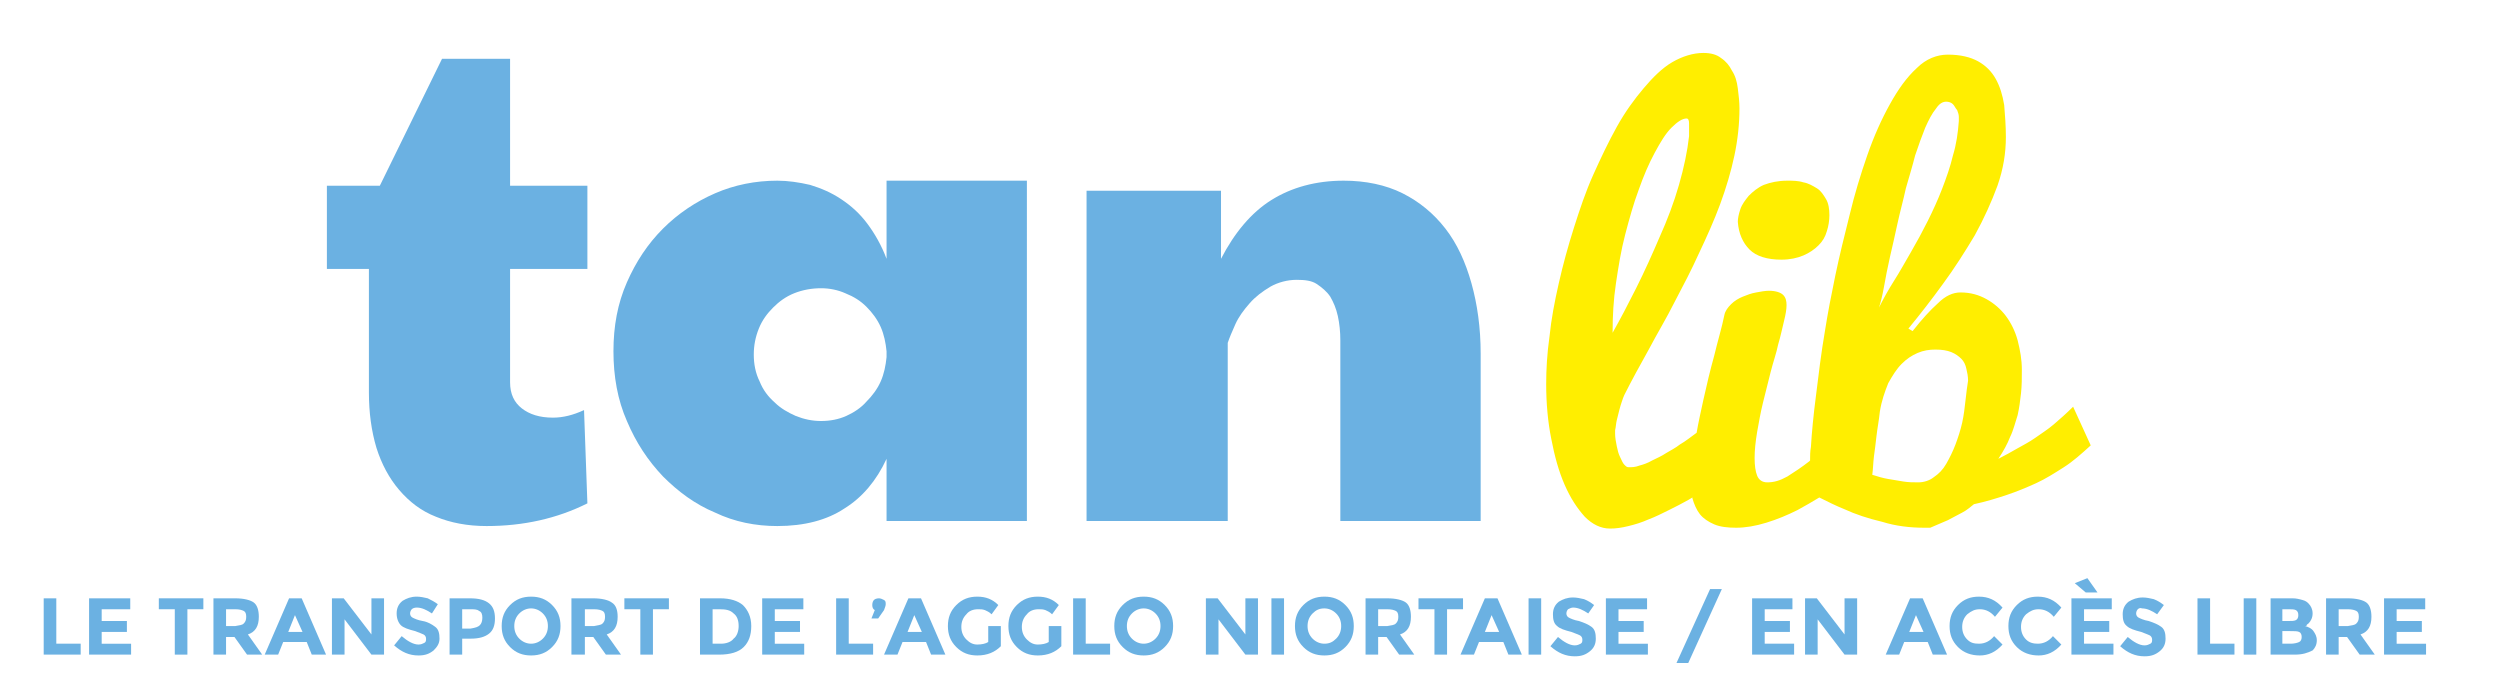 <?xml version="1.0" encoding="UTF-8" standalone="no"?>
<svg
   xmlns:dc="http://purl.org/dc/elements/1.1/"
   xmlns:cc="http://creativecommons.org/ns#"
   xmlns:rdf="http://www.w3.org/1999/02/22-rdf-syntax-ns#"
   xmlns:svg="http://www.w3.org/2000/svg"
   xmlns="http://www.w3.org/2000/svg"
   xmlns:sodipodi="http://sodipodi.sourceforge.net/DTD/sodipodi-0.dtd"
   xmlns:inkscape="http://www.inkscape.org/namespaces/inkscape"
   inkscape:version="1.0rc1 (09960d6f05, 2020-04-09)"
   sodipodi:docname="Tanlib (logo).svg"
   xml:space="preserve"
   style="enable-background:new 0 0 297.5 83;"
   viewBox="0 0 297.5 83"
   y="0px"
   x="0px"
   id="Calque_1"
   version="1.1"><defs
   id="defs105" /><sodipodi:namedview
   inkscape:current-layer="Calque_1"
   inkscape:window-maximized="0"
   inkscape:window-y="0"
   inkscape:window-x="0"
   inkscape:cy="41.5"
   inkscape:cx="148.75"
   inkscape:zoom="1.7647059"
   showgrid="false"
   id="namedview103"
   inkscape:window-height="480"
   inkscape:window-width="738"
   inkscape:pageshadow="2"
   inkscape:pageopacity="0"
   guidetolerance="10"
   gridtolerance="10"
   objecttolerance="10"
   borderopacity="1"
   bordercolor="#666666"
   pagecolor="#ffffff" />
<style
   id="style2"
   type="text/css">
	.st0{fill:#6BB1E2;}
	.st1{fill:#FFEE00;}
</style>
<g
   id="g88">
	<path
   id="path4"
   d="M5.2,77.9v-6.7h1.5v5.4h2.9v1.3C9.6,77.9,5.2,77.9,5.2,77.9z"
   class="st0" />
	<path
   id="path6"
   d="M15.5,71.2v1.3h-3.4v1.4h3v1.3h-3v1.4h3.5v1.3h-5v-6.7L15.5,71.2L15.5,71.2z"
   class="st0" />
	<path
   id="path8"
   d="M22.3,72.5v5.4h-1.5v-5.4h-1.9v-1.3h5.3v1.3H22.3z"
   class="st0" />
	<path
   id="path10"
   d="M30.8,73.4c0,1.1-0.4,1.8-1.3,2.1l1.7,2.4h-1.8l-1.5-2.1h-1v2.1h-1.5v-6.7H28c1,0,1.8,0.2,2.2,0.5   C30.6,72,30.8,72.6,30.8,73.4z M29,74.2c0.2-0.2,0.3-0.4,0.3-0.8s-0.1-0.6-0.3-0.7c-0.2-0.1-0.5-0.2-1-0.2h-1.1v2H28   C28.5,74.4,28.8,74.4,29,74.2z"
   class="st0" />
	<path
   id="path12"
   d="M37.1,77.9l-0.6-1.5h-2.8l-0.6,1.5h-1.6l2.9-6.7h1.5l2.9,6.7H37.1z M35.1,73.2l-0.8,2H36L35.1,73.2z"
   class="st0" />
	<path
   id="path14"
   d="M44.2,71.2h1.5v6.7h-1.5L41,73.7v4.2h-1.5v-6.7h1.4l3.3,4.3V71.2z"
   class="st0" />
	<path
   id="path16"
   d="M49,72.5c-0.1,0.1-0.2,0.3-0.2,0.5s0.1,0.4,0.3,0.5s0.6,0.3,1.2,0.4s1.1,0.4,1.5,0.7c0.4,0.3,0.5,0.8,0.5,1.4   s-0.3,1-0.7,1.4c-0.5,0.4-1,0.6-1.8,0.6c-1.1,0-2-0.4-2.9-1.2l0.9-1.1c0.7,0.6,1.4,1,2,1c0.3,0,0.5-0.1,0.7-0.2s0.2-0.3,0.2-0.5   s-0.1-0.4-0.3-0.5s-0.5-0.2-1-0.4c-0.8-0.2-1.4-0.4-1.7-0.7s-0.5-0.8-0.5-1.4s0.2-1.1,0.7-1.5c0.5-0.3,1-0.5,1.7-0.5   c0.4,0,0.9,0.1,1.3,0.2c0.4,0.2,0.8,0.4,1.2,0.7L51.4,73c-0.6-0.4-1.2-0.7-1.8-0.7C49.3,72.3,49.1,72.4,49,72.5z"
   class="st0" />
	<path
   id="path18"
   d="M58.2,71.8c0.5,0.4,0.7,1,0.7,1.8s-0.2,1.4-0.7,1.8S57,76,56,76h-1v1.9h-1.5v-6.7h2.4   C57,71.2,57.7,71.4,58.2,71.8z M57.1,74.4c0.2-0.2,0.3-0.5,0.3-0.9s-0.1-0.7-0.4-0.8c-0.2-0.2-0.6-0.2-1.1-0.2H55v2.3h1   C56.6,74.7,56.9,74.6,57.1,74.4z"
   class="st0" />
	<path
   id="path20"
   d="M65.7,77c-0.7,0.7-1.5,1-2.5,1s-1.8-0.3-2.5-1s-1-1.5-1-2.5s0.3-1.8,1-2.5s1.5-1,2.5-1s1.8,0.3,2.5,1   s1,1.5,1,2.5S66.4,76.3,65.7,77z M65.2,74.5c0-0.6-0.2-1.1-0.6-1.5s-0.9-0.6-1.4-0.6s-1,0.2-1.4,0.6s-0.6,0.9-0.6,1.5   s0.2,1.1,0.6,1.5c0.4,0.4,0.9,0.6,1.4,0.6s1-0.2,1.4-0.6S65.2,75.1,65.2,74.5z"
   class="st0" />
	<path
   id="path22"
   d="M73.5,73.4c0,1.1-0.4,1.8-1.3,2.1l1.7,2.4h-1.8l-1.5-2.1h-1v2.1H68v-6.7h2.6c1,0,1.8,0.2,2.2,0.5   C73.3,72,73.5,72.6,73.5,73.4z M71.7,74.2c0.2-0.2,0.3-0.4,0.3-0.8s-0.1-0.6-0.3-0.7c-0.2-0.1-0.5-0.2-1-0.2h-1.1v2h1.1   C71.1,74.4,71.5,74.4,71.7,74.2z"
   class="st0" />
	<path
   id="path24"
   d="M77.7,72.5v5.4h-1.5v-5.4h-1.9v-1.3h5.3v1.3H77.7z"
   class="st0" />
	<path
   id="path26"
   d="M88.4,72c0.6,0.6,1,1.4,1,2.5s-0.3,1.9-0.9,2.5s-1.6,0.9-2.9,0.9h-2.3v-6.7h2.4C86.9,71.2,87.8,71.5,88.4,72z    M87.3,76c0.4-0.3,0.6-0.9,0.6-1.5c0-0.7-0.2-1.2-0.6-1.5c-0.4-0.4-0.9-0.5-1.7-0.5h-0.8v4.1h1C86.4,76.6,87,76.4,87.3,76z"
   class="st0" />
	<path
   id="path28"
   d="M95.6,71.2v1.3h-3.4v1.4h3v1.3h-3v1.4h3.5v1.3h-5v-6.7L95.6,71.2L95.6,71.2z"
   class="st0" />
	<path
   id="path30"
   d="M99.5,77.9v-6.7h1.5v5.4h2.9v1.3C103.9,77.9,99.5,77.9,99.5,77.9z"
   class="st0" />
	<path
   id="path32"
   d="M104.1,72.6c-0.2-0.1-0.3-0.3-0.3-0.6s0.1-0.5,0.2-0.6s0.3-0.2,0.6-0.2c0.2,0,0.4,0.1,0.6,0.2s0.2,0.3,0.2,0.5   s-0.1,0.4-0.2,0.7l-0.7,1h-0.8L104.1,72.6z"
   class="st0" />
	<path
   id="path34"
   d="M110.8,77.9l-0.6-1.5h-2.8l-0.6,1.5h-1.6l2.9-6.7h1.5l2.9,6.7H110.8z M108.8,73.2l-0.8,2h1.7L108.8,73.2z"
   class="st0" />
	<path
   id="path36"
   d="M117.6,74.5h1.5v2.4c-0.7,0.7-1.6,1.1-2.8,1.1c-1,0-1.8-0.3-2.5-1s-1-1.5-1-2.5s0.3-1.8,1-2.5s1.5-1,2.5-1   s1.8,0.3,2.5,1l-0.8,1.1c-0.3-0.3-0.6-0.4-0.8-0.5c-0.3-0.1-0.5-0.1-0.8-0.1c-0.6,0-1.1,0.2-1.4,0.6c-0.4,0.4-0.6,0.9-0.6,1.5   s0.2,1.1,0.6,1.5s0.8,0.6,1.3,0.6s1-0.1,1.3-0.3C117.6,76.4,117.6,74.5,117.6,74.5z"
   class="st0" />
	<path
   id="path38"
   d="M124.8,74.5h1.5v2.4c-0.7,0.7-1.6,1.1-2.8,1.1c-1,0-1.8-0.3-2.5-1s-1-1.5-1-2.5s0.3-1.8,1-2.5s1.5-1,2.5-1   s1.8,0.3,2.5,1l-0.8,1.1c-0.3-0.3-0.6-0.4-0.8-0.5c-0.3-0.1-0.5-0.1-0.8-0.1c-0.6,0-1.1,0.2-1.4,0.6c-0.4,0.4-0.6,0.9-0.6,1.5   s0.2,1.1,0.6,1.5s0.8,0.6,1.3,0.6s1-0.1,1.3-0.3C124.8,76.4,124.8,74.5,124.8,74.5z"
   class="st0" />
	<path
   id="path40"
   d="M127.7,77.9v-6.7h1.5v5.4h2.9v1.3C132.1,77.9,127.7,77.9,127.7,77.9z"
   class="st0" />
	<path
   id="path42"
   d="M138.6,77c-0.7,0.7-1.5,1-2.5,1s-1.8-0.3-2.5-1s-1-1.5-1-2.5s0.3-1.8,1-2.5s1.5-1,2.5-1s1.8,0.3,2.5,1   s1,1.5,1,2.5S139.3,76.3,138.6,77z M138.1,74.5c0-0.6-0.2-1.1-0.6-1.5c-0.4-0.4-0.9-0.6-1.4-0.6s-1,0.2-1.4,0.6s-0.6,0.9-0.6,1.5   s0.2,1.1,0.6,1.5c0.4,0.4,0.9,0.6,1.4,0.6s1-0.2,1.4-0.6S138.1,75.1,138.1,74.5z"
   class="st0" />
	<path
   id="path44"
   d="M148.2,71.2h1.5v6.7h-1.5l-3.2-4.2v4.2h-1.5v-6.7h1.4l3.3,4.3V71.2z"
   class="st0" />
	<path
   id="path46"
   d="M151.3,71.2h1.5v6.7h-1.5V71.2z"
   class="st0" />
	<path
   id="path48"
   d="M160.1,77c-0.7,0.7-1.5,1-2.5,1s-1.8-0.3-2.5-1s-1-1.5-1-2.5s0.3-1.8,1-2.5s1.5-1,2.5-1s1.8,0.3,2.5,1   s1,1.5,1,2.5S160.8,76.3,160.1,77z M159.6,74.5c0-0.6-0.2-1.1-0.6-1.5c-0.4-0.4-0.9-0.6-1.4-0.6c-0.6,0-1,0.2-1.4,0.6   s-0.6,0.9-0.6,1.5s0.2,1.1,0.6,1.5s0.9,0.6,1.4,0.6c0.6,0,1-0.2,1.4-0.6S159.6,75.1,159.6,74.5z"
   class="st0" />
	<path
   id="path50"
   d="M167.9,73.4c0,1.1-0.4,1.8-1.3,2.1l1.7,2.4h-1.8l-1.5-2.1h-1v2.1h-1.5v-6.7h2.6c1,0,1.8,0.2,2.2,0.5   S167.9,72.6,167.9,73.4z M166.1,74.2c0.2-0.2,0.3-0.4,0.3-0.8s-0.1-0.6-0.3-0.7s-0.5-0.2-1-0.2H164v2h1.1   C165.6,74.4,165.9,74.4,166.1,74.2z"
   class="st0" />
	<path
   id="path52"
   d="M172.2,72.5v5.4h-1.5v-5.4h-1.9v-1.3h5.3v1.3H172.2z"
   class="st0" />
	<path
   id="path54"
   d="M179.5,77.9l-0.6-1.5H176l-0.6,1.5h-1.6l2.9-6.7h1.5l2.9,6.7H179.5z M177.5,73.2l-0.8,2h1.7L177.5,73.2z"
   class="st0" />
	<path
   id="path56"
   d="M181.9,71.2h1.5v6.7h-1.5V71.2z"
   class="st0" />
	<path
   id="path58"
   d="M186.6,72.5c-0.1,0.1-0.2,0.3-0.2,0.5s0.1,0.4,0.3,0.5s0.6,0.3,1.2,0.4c0.6,0.2,1.1,0.4,1.5,0.7   c0.4,0.3,0.5,0.8,0.5,1.4s-0.2,1.1-0.7,1.5s-1,0.6-1.8,0.6c-1.1,0-2-0.4-2.9-1.2l0.9-1.1c0.7,0.6,1.4,1,2,1c0.3,0,0.5-0.1,0.7-0.2   s0.2-0.3,0.2-0.5s-0.1-0.4-0.3-0.5s-0.5-0.2-1-0.4c-0.8-0.2-1.4-0.4-1.7-0.7c-0.4-0.3-0.5-0.8-0.5-1.4s0.2-1.1,0.7-1.5   c0.5-0.3,1-0.5,1.7-0.5c0.4,0,0.9,0.1,1.3,0.2c0.5,0.2,0.8,0.4,1.2,0.7l-0.7,1c-0.6-0.4-1.2-0.7-1.8-0.7   C187,72.3,186.8,72.4,186.6,72.5z"
   class="st0" />
	<path
   id="path60"
   d="M196,71.2v1.3h-3.4v1.4h3v1.3h-3v1.4h3.5v1.3h-5v-6.7L196,71.2L196,71.2z"
   class="st0" />
	<path
   id="path62"
   d="M203.5,70.1h1.4l-4,8.8h-1.4L203.5,70.1z"
   class="st0" />
	<path
   id="path64"
   d="M213.3,71.2v1.3H210v1.4h3v1.3h-3v1.4h3.5v1.3h-5v-6.7L213.3,71.2L213.3,71.2z"
   class="st0" />
	<path
   id="path66"
   d="M219.5,71.2h1.5v6.7h-1.5l-3.2-4.2v4.2h-1.5v-6.7h1.4l3.3,4.3V71.2z"
   class="st0" />
	<path
   id="path68"
   d="M230,77.9l-0.6-1.5h-2.8l-0.6,1.5h-1.6l2.9-6.7h1.5l2.9,6.7H230z M228,73.2l-0.8,2h1.7L228,73.2z"
   class="st0" />
	<path
   id="path70"
   d="M235.5,76.6c0.7,0,1.3-0.3,1.8-0.9l1,1c-0.8,0.9-1.7,1.3-2.7,1.3s-1.9-0.3-2.6-1c-0.7-0.7-1-1.5-1-2.5   s0.3-1.8,1-2.5s1.5-1,2.5-1c1.1,0,2,0.4,2.8,1.3l-0.9,1.1c-0.5-0.6-1.1-0.9-1.8-0.9c-0.6,0-1,0.2-1.5,0.6c-0.4,0.4-0.6,0.9-0.6,1.5   s0.2,1.1,0.6,1.5S234.9,76.6,235.5,76.6z"
   class="st0" />
	<path
   id="path72"
   d="M242.5,76.6c0.7,0,1.3-0.3,1.8-0.9l1,1c-0.8,0.9-1.7,1.3-2.7,1.3s-1.9-0.3-2.6-1c-0.7-0.7-1-1.5-1-2.5   s0.3-1.8,1-2.5s1.5-1,2.5-1c1.1,0,2,0.4,2.8,1.3l-0.9,1.1c-0.5-0.6-1.1-0.9-1.8-0.9c-0.6,0-1,0.2-1.5,0.6c-0.4,0.4-0.6,0.9-0.6,1.5   s0.2,1.1,0.6,1.5S242,76.6,242.5,76.6z"
   class="st0" />
	<path
   id="path74"
   d="M251.3,71.2v1.3H248v1.4h3v1.3h-3v1.4h3.5v1.3h-5v-6.7L251.3,71.2L251.3,71.2z M249.6,70.5h-1.4l-1.3-1.1   l1.5-0.6L249.6,70.5z"
   class="st0" />
	<path
   id="path76"
   d="M254.4,72.5c-0.1,0.1-0.2,0.3-0.2,0.5s0.1,0.4,0.3,0.5s0.6,0.3,1.2,0.4c0.6,0.2,1.1,0.4,1.5,0.7   c0.4,0.3,0.5,0.8,0.5,1.4s-0.2,1.1-0.7,1.5s-1,0.6-1.8,0.6c-1.1,0-2-0.4-2.9-1.2l0.9-1.1c0.7,0.6,1.4,1,2,1c0.3,0,0.5-0.1,0.7-0.2   c0.2-0.1,0.2-0.3,0.2-0.5s-0.1-0.4-0.3-0.5s-0.5-0.2-1-0.4c-0.8-0.2-1.4-0.4-1.7-0.7c-0.4-0.3-0.5-0.8-0.5-1.4s0.2-1.1,0.7-1.5   c0.5-0.3,1-0.5,1.7-0.5c0.4,0,0.9,0.1,1.3,0.2c0.5,0.2,0.8,0.4,1.2,0.7l-0.8,1.1c-0.6-0.4-1.2-0.7-1.8-0.7   C254.7,72.3,254.5,72.4,254.4,72.5z"
   class="st0" />
	<path
   id="path78"
   d="M261.5,77.9v-6.7h1.5v5.4h2.9v1.3C265.9,77.9,261.5,77.9,261.5,77.9z"
   class="st0" />
	<path
   id="path80"
   d="M267,71.2h1.5v6.7H267V71.2z"
   class="st0" />
	<path
   id="path82"
   d="M273.1,77.9h-2.9v-6.7h2.6c0.5,0,0.8,0.1,1.2,0.2s0.6,0.3,0.7,0.4c0.3,0.3,0.5,0.7,0.5,1.2s-0.2,0.9-0.5,1.2   c-0.1,0.1-0.2,0.1-0.2,0.2s-0.1,0.1-0.2,0.1c0.4,0.1,0.8,0.3,1,0.6c0.2,0.3,0.4,0.6,0.4,1.1s-0.2,0.9-0.5,1.2   C274.6,77.7,274,77.9,273.1,77.9z M271.6,73.9h0.7c0.4,0,0.7,0,0.9-0.1s0.3-0.3,0.3-0.6s-0.1-0.5-0.3-0.6c-0.2-0.1-0.5-0.1-0.9-0.1   h-0.7V73.9z M271.6,76.6h1c0.4,0,0.8-0.1,1-0.2s0.3-0.3,0.3-0.6c0-0.3-0.1-0.5-0.3-0.6c-0.2-0.1-0.6-0.1-1.1-0.1h-0.9V76.6z"
   class="st0" />
	<path
   id="path84"
   d="M282.2,73.4c0,1.1-0.4,1.8-1.3,2.1l1.7,2.4h-1.8l-1.5-2.1h-1v2.1h-1.5v-6.7h2.6c1,0,1.8,0.2,2.2,0.5   S282.2,72.6,282.2,73.4z M280.4,74.2c0.2-0.2,0.3-0.4,0.3-0.8s-0.1-0.6-0.3-0.7c-0.2-0.1-0.5-0.2-1-0.2h-1.1v2h1.1   C279.9,74.4,280.2,74.4,280.4,74.2z"
   class="st0" />
	<path
   id="path86"
   d="M288.6,71.2v1.3h-3.4v1.4h3v1.3h-3v1.4h3.5v1.3h-5v-6.7L288.6,71.2L288.6,71.2z"
   class="st0" />
</g>
<g
   id="g100">
	<path
   id="path90"
   d="M208.2,29.7c0.8,0.8,2.1,1.2,3.8,1.2c1,0,1.9-0.2,2.6-0.5c0.7-0.3,1.3-0.7,1.8-1.2s0.8-1,1-1.7   c0.2-0.6,0.3-1.3,0.3-1.9c0-0.7-0.1-1.4-0.4-1.9c-0.3-0.5-0.6-1-1.1-1.3s-1-0.6-1.6-0.7c-0.6-0.2-1.3-0.2-1.9-0.2   c-1.1,0-2,0.2-2.8,0.5c-0.7,0.3-1.3,0.8-1.8,1.3c-0.4,0.5-0.8,1-1,1.6s-0.3,1.1-0.3,1.5C206.9,27.8,207.4,28.9,208.2,29.7"
   class="st1" />
	<path
   id="path92"
   d="M246.7,48.4c-0.8,0.8-1.6,1.5-2.3,2.1s-1.5,1.1-2.2,1.6s-1.5,0.9-2.2,1.3c-0.7,0.4-1.4,0.8-2.2,1.2   c0.6-0.9,1.1-1.8,1.4-2.6c0.4-0.8,0.6-1.7,0.9-2.6c0.2-0.9,0.3-1.7,0.4-2.6c0.1-0.9,0.1-1.8,0.1-2.8c0-1.2-0.2-2.3-0.5-3.5   c-0.3-1.1-0.8-2.1-1.4-2.9c-0.6-0.8-1.4-1.5-2.3-2c-0.9-0.5-1.9-0.8-3.1-0.8c-0.9,0-1.8,0.4-2.7,1.3c-0.9,0.8-1.9,1.9-3,3.3   l-0.5-0.3c1.4-1.7,2.8-3.5,4.1-5.3c1.4-1.9,2.6-3.8,3.8-5.8c1.1-2,2-4,2.7-5.9c0.7-2,1-3.9,1-5.8c0-1.3-0.1-2.6-0.2-3.8   c-0.2-1.2-0.5-2.2-1-3.1s-1.2-1.6-2.1-2.1c-0.9-0.5-2.1-0.8-3.6-0.8c-1.3,0-2.6,0.5-3.7,1.6c-1.2,1.1-2.2,2.5-3.2,4.3   s-1.9,3.8-2.7,6.1s-1.5,4.6-2.1,7.1c-0.6,2.4-1.2,4.8-1.7,7.2c-0.5,2.4-0.9,4.5-1.2,6.4c-0.5,2.9-0.8,5.5-1.1,7.9   c-0.3,2.3-0.5,4.4-0.6,6.1c-0.1,0.5-0.1,1.1-0.1,1.6l-0.1,0.1c-0.9,0.7-1.8,1.3-2.6,1.8c-0.9,0.5-1.6,0.7-2.4,0.7   c-0.6,0-1-0.3-1.2-0.8s-0.3-1.2-0.3-2.1c0-0.9,0.1-1.9,0.3-3.1c0.2-1.1,0.4-2.3,0.7-3.5s0.6-2.4,0.9-3.6c0.3-1.2,0.7-2.3,0.9-3.3   c0.3-1,0.5-2,0.7-2.8s0.3-1.4,0.3-1.9s-0.1-0.9-0.4-1.2c-0.3-0.3-0.9-0.5-1.7-0.5c-0.4,0-1,0.1-1.5,0.2c-0.6,0.1-1.1,0.3-1.6,0.5   s-1,0.5-1.4,0.9s-0.7,0.8-0.8,1.3c-0.3,1.5-0.8,3.1-1.2,4.8c-0.5,1.8-0.9,3.5-1.3,5.3c-0.3,1.4-0.6,2.7-0.8,3.9   c-0.7,0.5-1.3,1-2,1.4c-0.5,0.4-1.1,0.7-1.6,1c-0.6,0.4-1.1,0.6-1.7,0.9c-0.5,0.3-1.1,0.5-1.5,0.6c-0.5,0.2-0.9,0.2-1.3,0.2   c-0.2,0-0.3-0.1-0.5-0.3s-0.3-0.5-0.5-0.9s-0.3-0.8-0.4-1.3c-0.1-0.5-0.2-1-0.2-1.5v-0.4c0.1-0.4,0.1-0.8,0.2-1.2   c0.1-0.4,0.2-0.8,0.3-1.2s0.2-0.7,0.3-1s0.2-0.6,0.3-0.8c0.9-1.8,1.9-3.6,2.9-5.4c1-1.9,2.1-3.7,3.1-5.7c1-1.9,2-3.8,2.9-5.8   c0.9-1.9,1.8-3.9,2.5-5.8s1.3-3.9,1.7-5.8s0.6-3.8,0.6-5.6c0-0.8-0.1-1.6-0.2-2.4c-0.1-0.8-0.3-1.5-0.7-2.1   c-0.3-0.6-0.7-1.1-1.3-1.5c-0.5-0.4-1.2-0.6-2.1-0.6c-1.2,0-2.5,0.4-3.7,1.1s-2.3,1.8-3.4,3.1c-1.1,1.3-2.2,2.8-3.2,4.6   c-1,1.8-1.9,3.7-2.8,5.7c-0.9,2-1.6,4.1-2.3,6.3s-1.3,4.4-1.8,6.6s-0.9,4.3-1.1,6.3c-0.3,2.1-0.4,4-0.4,5.7c0,2.3,0.2,4.5,0.6,6.5   c0.4,2.1,0.9,3.9,1.6,5.5c0.7,1.6,1.5,2.8,2.4,3.8c0.9,0.9,1.9,1.4,3,1.4c0.7,0,1.4-0.1,2.2-0.3s1.5-0.4,2.4-0.8   c0.8-0.3,1.6-0.7,2.4-1.1c0.8-0.4,1.6-0.8,2.3-1.2c0.2-0.1,0.3-0.2,0.5-0.3v0.1c0.2,0.7,0.5,1.4,0.9,1.9s1,0.9,1.7,1.2   s1.6,0.4,2.6,0.4c1.1,0,2.3-0.2,3.6-0.6c1.3-0.4,2.5-0.9,3.7-1.5c0.9-0.5,1.8-1,2.6-1.5c1,0.5,2,1,3,1.4c1.3,0.6,2.8,1.1,4.5,1.5   c1.6,0.5,3.3,0.7,5,0.7h0.7c0.7-0.3,1.4-0.6,2.1-0.9c0.6-0.3,1.1-0.6,1.7-0.9c0.6-0.3,1-0.7,1.4-1c1.4-0.3,2.7-0.7,3.9-1.1   c1.2-0.4,2.4-0.9,3.5-1.4s2.2-1.2,3.3-1.9s2.1-1.6,3.2-2.6L246.7,48.4z M192.3,33.7c0.3-2,0.6-3.9,1.1-5.8s1-3.7,1.6-5.3   c0.6-1.7,1.2-3.1,1.9-4.4s1.3-2.3,2-3s1.3-1.1,1.8-1.1c0.2,0,0.3,0.2,0.3,0.6c0,0.4,0,0.9,0,1.5c-0.2,1.8-0.6,3.7-1.2,5.8   c-0.6,2.1-1.4,4.2-2.3,6.2c-0.9,2.1-1.8,4.1-2.8,6.1s-1.9,3.7-2.8,5.3C191.9,37.6,192,35.7,192.3,33.7 M224.2,34.1   c0.2-1.1,0.4-2.2,0.7-3.5s0.6-2.6,0.9-4c0.3-1.4,0.7-2.8,1-4.2c0.4-1.4,0.8-2.7,1.1-3.9c0.4-1.2,0.8-2.3,1.2-3.3   c0.4-0.9,0.8-1.7,1.3-2.3c0.4-0.6,0.8-0.8,1.2-0.8c0.3,0,0.6,0.1,0.8,0.3s0.3,0.5,0.5,0.7c0.1,0.3,0.2,0.5,0.2,0.8s0,0.4,0,0.5   c-0.1,1.4-0.3,2.8-0.7,4.1c-0.3,1.3-0.8,2.7-1.3,4s-1.1,2.6-1.7,3.8c-0.6,1.2-1.3,2.5-2,3.7s-1.3,2.3-2,3.4s-1.3,2.2-1.8,3.2   C223.8,36,224,35.2,224.2,34.1 M233.9,47.6c-0.1,0.9-0.2,1.8-0.4,2.7s-0.5,1.8-0.8,2.6s-0.7,1.6-1.1,2.3c-0.4,0.7-0.9,1.2-1.5,1.6   c-0.5,0.4-1.2,0.6-1.8,0.6s-1.2,0-1.8-0.1s-1.2-0.2-1.8-0.3s-1.3-0.3-1.9-0.5c0.1-0.7,0.1-1.4,0.2-2.2c0.1-0.7,0.2-1.5,0.3-2.4   s0.3-1.9,0.4-2.9c0.2-1.3,0.6-2.4,1-3.4c0.5-0.9,1-1.7,1.6-2.3s1.2-1,1.9-1.3s1.4-0.4,2.1-0.4c0.8,0,1.4,0.1,1.9,0.3   s0.9,0.5,1.2,0.8s0.5,0.7,0.6,1.2c0.1,0.4,0.2,0.9,0.2,1.4C234.1,45.9,234,46.7,233.9,47.6"
   class="st1" />
	<path
   id="path94"
   d="M69.9,59.9c-3.6,1.8-7.6,2.7-12,2.7c-2.3,0-4.3-0.4-6-1.1c-1.8-0.7-3.2-1.8-4.4-3.2s-2.1-3.1-2.7-5   c-0.6-2-0.9-4.2-0.9-6.6l0-14.7h-5v-9.9h6.3L52.6,7h8.1v15.1h9.2V32h-9.2v13.5c0,1.4,0.5,2.4,1.4,3.1c0.9,0.7,2.1,1.1,3.7,1.1   c1.2,0,2.4-0.3,3.7-0.9L69.9,59.9z"
   class="st0" />
	<path
   id="path96"
   d="M105.5,54.6c-1.2,2.6-2.9,4.6-5,5.9c-2.1,1.4-4.8,2.1-8,2.1c-2.6,0-5.1-0.5-7.4-1.6c-2.4-1-4.4-2.5-6.2-4.3   c-1.8-1.9-3.2-4-4.3-6.6c-1.1-2.5-1.6-5.3-1.6-8.3s0.5-5.7,1.6-8.2s2.5-4.6,4.3-6.4s3.9-3.2,6.2-4.2c2.3-1,4.8-1.5,7.4-1.5   c1.3,0,2.6,0.2,3.9,0.5c1.3,0.4,2.5,0.9,3.7,1.7c1.2,0.8,2.2,1.7,3.1,2.9c0.9,1.2,1.7,2.6,2.3,4.2v-9.3h16.7V62h-16.7V54.6z    M105.5,41.8c-0.1-1-0.3-2-0.7-2.9c-0.4-0.9-1-1.7-1.7-2.4s-1.5-1.2-2.5-1.6c-0.9-0.4-1.9-0.6-2.9-0.6c-1.1,0-2.2,0.2-3.2,0.6   c-1,0.4-1.8,1-2.5,1.7s-1.3,1.5-1.7,2.5c-0.4,1-0.6,2-0.6,3.1s0.2,2.2,0.7,3.2c0.4,1,1,1.8,1.8,2.5c0.7,0.7,1.6,1.2,2.5,1.6   c1,0.4,2,0.6,3,0.6c1.1,0,2.1-0.2,3-0.6c0.9-0.4,1.8-1,2.4-1.7c0.7-0.7,1.3-1.5,1.7-2.4c0.4-0.9,0.6-1.9,0.7-2.9   C105.5,42.5,105.5,41.8,105.5,41.8z"
   class="st0" />
	<path
   id="path98"
   d="M129.3,22.7h16v8.1c1.6-3.1,3.6-5.5,6-7s5.3-2.3,8.6-2.3c2.6,0,5,0.5,7,1.5s3.7,2.4,5.1,4.2   c1.4,1.8,2.4,4,3.1,6.5c0.7,2.5,1.1,5.3,1.1,8.4V62h-16.7V40.5c0-1-0.1-2-0.3-2.9s-0.5-1.6-0.9-2.3c-0.4-0.6-1-1.1-1.6-1.5   s-1.4-0.5-2.4-0.5c-1.1,0-2.2,0.3-3.1,0.8c-1,0.6-1.8,1.2-2.5,2s-1.3,1.6-1.7,2.5s-0.7,1.6-0.9,2.2V62h-16.8L129.3,22.7L129.3,22.7   z"
   class="st0" />
</g>
</svg>
